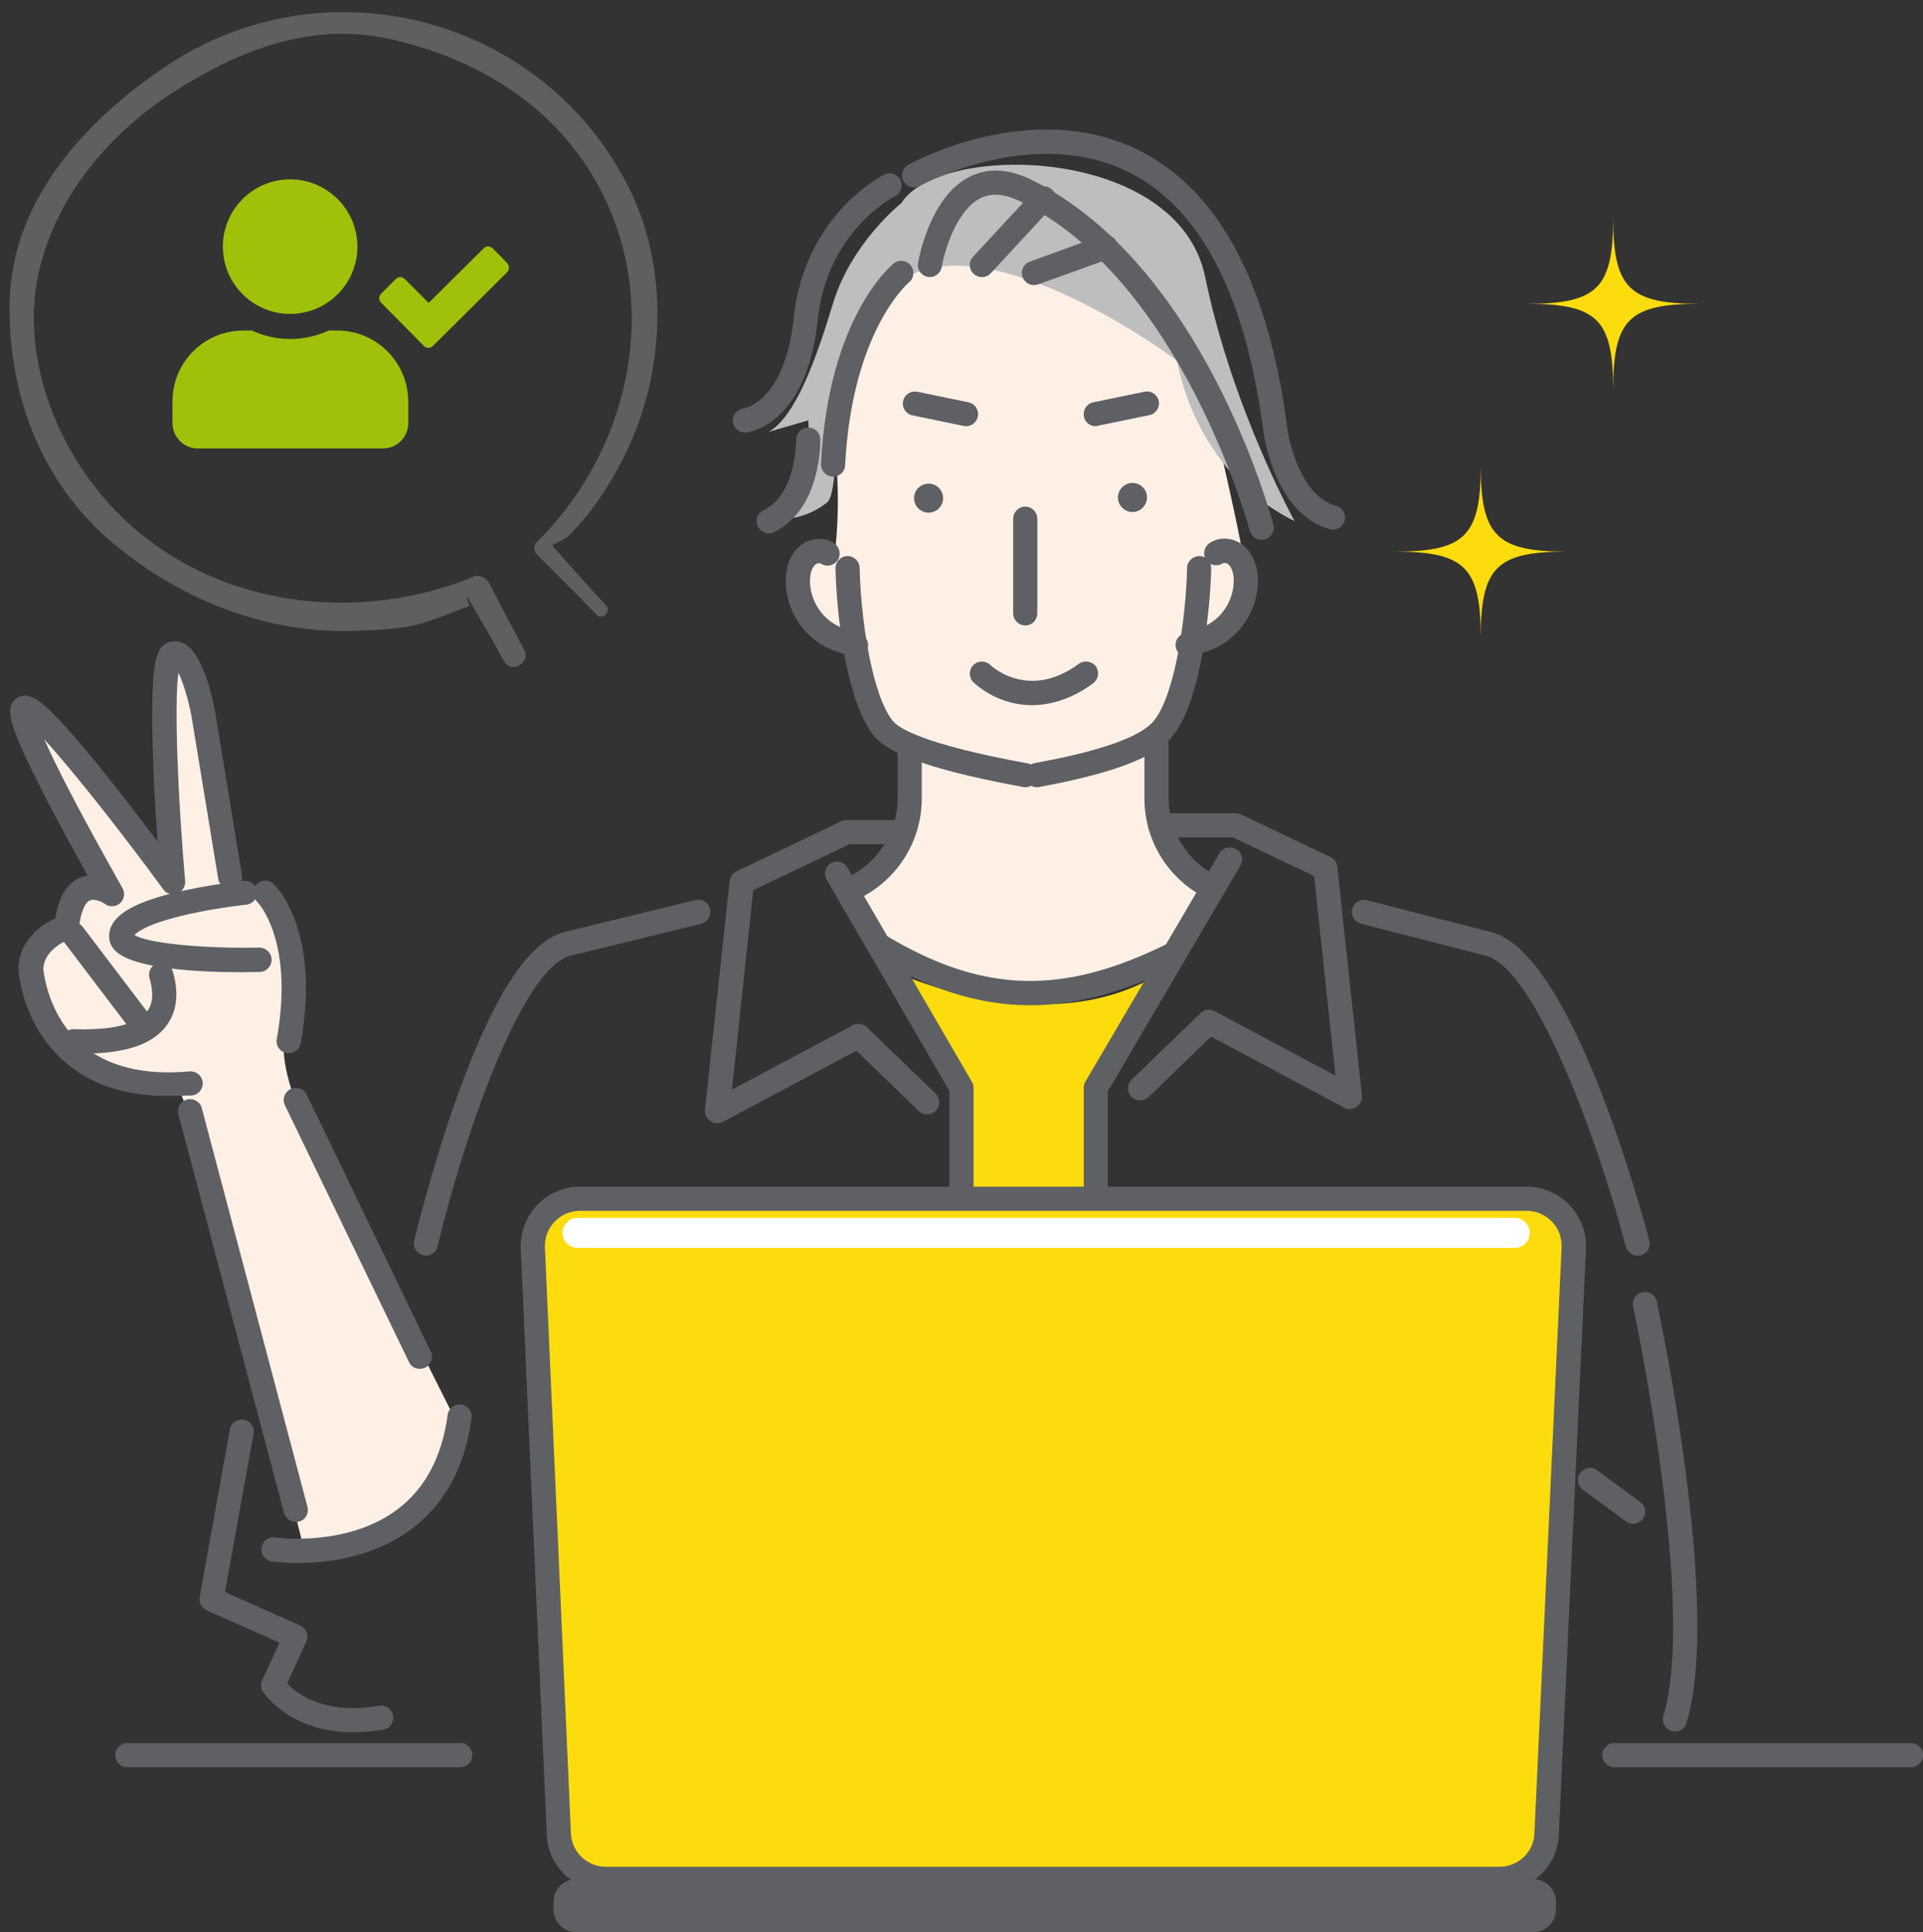 <?xml version="1.0" encoding="utf-8"?>
<!-- Generator: Adobe Illustrator 27.3.1, SVG Export Plug-In . SVG Version: 6.00 Build 0)  -->
<svg version="1.1" id="レイヤー_1" xmlns="http://www.w3.org/2000/svg" xmlns:xlink="http://www.w3.org/1999/xlink" x="0px"
	 y="0px" viewBox="0 0 820.5 824.2" style="enable-background:new 0 0 820.5 824.2;" xml:space="preserve">
<rect x="0" y="0" width="820.5" height="824.2" fill="#333333" stroke="none"/>
<style type="text/css">
	.st0{fill:#FFF0E6;}
	.st1{clip-path:url(#SVGID_00000150093908779513317560000005989387176465805482_);}
	.st2{fill:#FDDC0E;}
	.st3{fill:#5E6063;}
	.st4{fill:#BEBEBE;}
	.st5{fill:#FFFFFF;}
	.st6{fill:#5D5F60;}
	.st7{fill:none;}
	.st8{fill:#A0C10A;}
</style>
<g id="_レイヤー_2">
	<path class="st0" d="M130.2,662.8c0,0,55.7,0,65.7-54l-69.6-138.6c0,0-7.8-18.9-4.4-29.5c3.3-10.6,2.8-57.9-7.8-59.6
		c-10.6-1.7-16.7-3.3-17.8-10c-1.1-6.7-12.2-91.3-21.2-89.6c-9,1.7-3.3,88.5-3.3,88.5s-55.7-67.4-58.5-64
		c-2.8,3.3,33.4,66.2,30.1,69c-3.3,2.8-13.7,9.4-14.5,14.5c-0.8,5-15.3,13.4-15.7,18.9s7.9,35.4,16,40.5S69.7,461,75.7,464
		C81.6,467.1,130.2,662.8,130.2,662.8L130.2,662.8z"/>
	<path class="st0" d="M375.7,404.9c0,0,42.1,22,62.7,20.6s62.2-15.8,62.2-15.8l17.2-29.2c0,0-21.1-16.3-23-27.7
		c-1.9-11.5-1.4-39.7-1.4-39.7s6.6-0.4,11-16.7s5.7-24.9,5.7-24.9s22.3-6.4,22-22s-25.4-115.8-25.4-115.8S412.5,88.1,390,102.5
		c-22.5,14.4-35.9,69.9-33.5,91.9c2.4,22-0.3,41.6-0.3,41.6s-14.6-5.7-14.6,1.9s3.1,35,17.8,37.1c14.7,2.1,0,0,0,0s9,5.4,9.4,11.7
		c0.5,6.2,3.4,28.2,16.3,30.1c12.9,1.9,0,0,0,0s5.7,30.1-1.4,40.2c-7.2,10-21.5,23-21.5,23L375.7,404.9L375.7,404.9z"/>
</g>
<g id="_レイヤー_1">
	<g id="_グループ_282">
		<g id="_グループ_204">
			<g>
				<defs>
					<rect id="SVGID_1_" x="4.3" y="20.6" width="816.2" height="803.6"/>
				</defs>
				<clipPath id="SVGID_00000096042486486995148750000007708084019975871874_">
					<use xlink:href="#SVGID_1_"  style="overflow:visible;"/>
				</clipPath>
				<g style="clip-path:url(#SVGID_00000096042486486995148750000007708084019975871874_);">
					<g id="_グループ_204-2">
						<path id="_パス_1003" class="st2" d="M631.8,198.6c0,30-6.7,36.7-36.7,36.7c30,0,36.7,6.7,36.7,36.7
							c0-30,6.7-36.7,36.7-36.7C638.6,235.3,631.8,228.5,631.8,198.6"/>
						<path id="_パス_1004" class="st2" d="M688.3,92.9c0,30-6.7,36.7-36.7,36.7c30,0,36.7,6.7,36.7,36.7c0-30,6.7-36.7,36.7-36.7
							C695.1,129.6,688.3,122.8,688.3,92.9"/>
						<path id="_パス_1005" class="st2" d="M379.7,413.6c0,0,66.3,32.7,116.5,0.9L467.5,464v66.4h-57.2v-70.8L379.7,413.6
							L379.7,413.6z"/>
						<path id="_パス_1006" class="st3" d="M181.8,535.6c-2.8,0-5.2-2.3-5.2-5.2c0-0.4,0.1-0.8,0.1-1.2
							c0.1-0.3,7.3-30.5,18.3-61.3c15.5-43.3,30.5-66.3,45.7-70.3l56.1-13.7c2.8-0.6,5.5,1.1,6.2,3.9c0.6,2.7-1,5.5-3.7,6.2
							l-56,13.7c-21.1,5.5-45.9,79-56.6,124C186.3,533.9,184.2,535.6,181.8,535.6"/>
						<path id="_パス_1007" class="st3" d="M698.7,535.6c-2.3,0-4.4-1.6-5-3.8c-11.8-45-38.5-118.6-59.7-124.1l-53.3-13.7
							c-2.8-0.7-4.4-3.5-3.7-6.3c0.7-2.8,3.5-4.4,6.3-3.7l53.3,13.7c34,8.9,63.8,118.9,67.1,131.5c0.7,2.8-0.9,5.6-3.7,6.3
							C699.6,535.5,699.1,535.6,698.7,535.6"/>
						<path id="_パス_1008" class="st3" d="M437.5,266.8c-2.8,0-5.2-2.3-5.2-5.2v-40.3c0-2.8,2.3-5.2,5.1-5.2
							c2.9,0,5.2,2.3,5.2,5.1l0,0v40.3C442.6,264.5,440.3,266.8,437.5,266.8"/>
						<path id="_パス_1009" class="st3" d="M363.9,384c-2.8,0-5.2-2.3-5.2-5.2c0-2,1.2-3.8,3-4.7c13-6.1,21.3-19.2,21.3-33.5
							v-21.1c0-2.8,2.3-5.2,5.2-5.1c2.8,0,5.1,2.3,5.1,5.1v21.1c0,18.3-10.6,35-27.2,42.9C365.4,383.8,364.7,384,363.9,384"/>
						<path id="_パス_1010" class="st3" d="M517.7,384c-0.8,0-1.5-0.2-2.2-0.5c-16.6-7.8-27.2-24.5-27.2-42.9v-26.4
							c0-2.8,2.3-5.2,5.1-5.2c2.8,0,5.2,2.3,5.2,5.1l0,0v26.4c0,14.3,8.3,27.4,21.3,33.5c2.6,1.2,3.7,4.3,2.5,6.9
							C521.5,382.8,519.7,384,517.7,384"/>
						<path id="_パス_1011" class="st3" d="M440.5,300.8c-9.3,0-18.3-3.5-25.2-9.8c-2-2-2-5.3,0-7.3c2-2,5.2-2,7.2-0.1
							c0.7,0.7,16.5,15.3,37.9-0.5c2.3-1.6,5.5-1.1,7.2,1.2c1.6,2.3,1.1,5.4-1.1,7.1C457.2,298.3,448.3,300.7,440.5,300.8"/>
						<path id="_パス_1012" class="st3" d="M439.5,428.8c-22.1,0-43.6-7-67-21c-2.4-1.5-3.2-4.7-1.7-7.1c1.5-2.4,4.6-3.2,7-1.8
							c41.7,25,75.7,25.9,121,3.3c2.5-1.3,5.6-0.2,6.9,2.3c1.3,2.5,0.2,5.6-2.3,6.9C480.4,423,459.7,428.8,439.5,428.8"/>
						<path id="_パス_1013" class="st4" d="M384.6,86.6c0,0-21.3,16.9-29.1,42.6c-7.8,25.7-16.3,48.5-27.5,55l16.9-4.9
							c0,0,2,36.2-8.4,41.9c6-0.7,11.7-3.1,16.4-6.9c7.8-6.3-2.6-81.7,37.7-97.9s111.7,37.5,111.7,37.5s6.5,46.9,50.1,68.4
							c0,0-26.6-47.9-38.2-104.2C502.6,61.9,400.8,60.6,384.6,86.6"/>
						<path id="_パス_1014" class="st3" d="M365.3,280.3c-0.7,0-1.4-0.1-2-0.4c-1.2-0.5-2.5-0.9-3.8-1.2c-1.1-0.3-2.3-0.7-3.5-1.1
							c-13-4.8-21.3-17.5-20.7-31.3c0.3-5.2,2-9.5,5-12.5c4.3-4.4,11.1-5.2,15.7-2c2.3,1.6,3,4.8,1.4,7.2c-1.6,2.3-4.8,3-7.2,1.4
							c0,0-0.1,0-0.1-0.1c-0.9-0.2-1.9,0.1-2.5,0.8c-1.1,1.1-1.8,3.2-2,5.8c-0.3,9.2,5.3,17.7,13.9,21c0.9,0.3,1.9,0.6,2.9,0.9
							c1.7,0.5,3.3,1,4.9,1.7c2.6,1.1,3.8,4.1,2.7,6.8C369.2,279.1,367.4,280.3,365.3,280.3"/>
						<path id="_パス_1015" class="st3" d="M506.8,280.3c-2.8,0-5.2-2.3-5.2-5.2c0-2.1,1.2-3.9,3.1-4.7c1.6-0.6,3.3-1.2,4.9-1.7
							c1-0.3,2-0.6,2.9-0.9c8.6-3.3,14.2-11.7,13.9-21c-0.2-2.6-0.9-4.7-2-5.8c-0.6-0.7-1.6-1-2.5-0.8c-2.3,1.6-5.5,1.1-7.2-1.2
							c-1.6-2.3-1.1-5.5,1.2-7.2c0,0,0.1,0,0.1-0.1c4.6-3.2,11.4-2.4,15.7,2c2.9,3,4.7,7.3,5,12.5c0.6,13.8-7.8,26.5-20.7,31.3
							c-1.2,0.4-2.4,0.8-3.5,1.1c-1.3,0.3-2.5,0.8-3.8,1.2C508.2,280.2,507.5,280.3,506.8,280.3"/>
						<path id="_パス_1016" class="st3" d="M437.5,335.8c-0.3,0-0.6,0-0.9-0.1c-48.3-8.8-59.4-16.6-63.6-21.7
							c-12.8-15.6-16.3-56.9-16.5-71.5c-0.1-2.8,2.1-5.2,5-5.3c2.8-0.1,5.2,2.1,5.3,5c0,0.1,0,0.1,0,0.2c0.4,20.3,5,53.9,14.2,65.2
							c2.2,2.7,12.2,9.8,57.4,18c2.8,0.5,4.7,3.2,4.1,6C442.1,334,439.9,335.8,437.5,335.8"/>
						<path id="_パス_1017" class="st3" d="M442.4,335.8c-2.8,0-5.1-2.3-5.1-5.2c0-2.5,1.8-4.6,4.2-5.1
							c28.1-5.1,45.2-11.2,50.8-18c9.2-11.2,13.8-44.9,14.2-65.2c0-2.8,2.4-5.1,5.2-5.1c2.9,0,5.1,2.4,5.1,5.2c0,0,0,0.1,0,0.1
							c-0.3,14.6-3.8,55.9-16.5,71.5c-7.4,9.1-25.5,15.9-56.9,21.7C443.1,335.8,442.8,335.8,442.4,335.8"/>
						<path id="_パス_1018" class="st3" d="M396.2,206.3c-3.4,0-6.2,2.8-6.2,6.2s2.8,6.2,6.2,6.2c3.4,0,6.2-2.8,6.2-6.2
							S399.6,206.3,396.2,206.3L396.2,206.3"/>
						<path id="_パス_1019" class="st3" d="M483.2,206c-3.4,0-6.2,2.8-6.2,6.2s2.8,6.2,6.2,6.2c3.4,0,6.2-2.8,6.2-6.2l0,0
							C489.4,208.7,486.6,206,483.2,206"/>
						<path id="_パス_1020" class="st3" d="M568.8,225.9c-0.5,0-0.9-0.1-1.4-0.2c-23.2-6.3-28-39.4-28.2-40.8
							c-7.5-58.4-26.7-95.9-57.3-111.3c-40.8-20.7-88.9,5.4-89.4,5.7c-2.5,1.4-5.6,0.4-7-2.1c-1.3-2.5-0.5-5.5,2-6.9
							c2.1-1.2,53.3-29,99-5.9c33.8,17.1,55,57.2,62.9,119.2c0,0.2,4.1,27.6,20.7,32.2c2.7,0.7,4.4,3.6,3.6,6.3
							C573.2,224.3,571.1,225.9,568.8,225.9"/>
						<path id="_パス_1021" class="st3" d="M538.3,230.3c-2.3,0-4.4-1.6-5-3.8c-0.3-1.1-29-106.9-98.2-140.7
							c-6.6-3.2-12.2-3.6-16.9-1.2c-10.3,5.3-15.3,22.9-16.4,29.3c-0.5,2.8-3.1,4.7-5.9,4.2c-2.8-0.5-4.7-3.1-4.2-5.9l0,0
							c0.2-1.1,4.8-28,21.8-36.7c7.8-4,16.6-3.6,26.2,1c73.4,35.9,102.4,142.8,103.6,147.3c0.7,2.8-0.9,5.6-3.7,6.3
							C539.2,230.3,538.8,230.3,538.3,230.3"/>
						<path id="_パス_1022" class="st3" d="M419,118.2c-2.9,0-5.2-2.3-5.2-5.2c0-1.3,0.5-2.5,1.4-3.5l26.3-28.4
							c1.9-2.1,5.2-2.2,7.3-0.3c2.1,1.9,2.2,5.2,0.3,7.3l0,0l-26.3,28.4C421.8,117.6,420.4,118.2,419,118.2"/>
						<path id="_パス_1023" class="st3" d="M441.2,121.6c-2.9,0-5.2-2.3-5.2-5.2c0-2.2,1.4-4.1,3.4-4.8l30.5-11.1
							c2.7-1,5.6,0.3,6.7,3s-0.3,5.6-3,6.7c0,0-0.1,0-0.1,0.1L443,121.3C442.4,121.5,441.8,121.6,441.2,121.6"/>
						<path id="_パス_1024" class="st3" d="M355.5,203.3c-0.1,0-0.2,0-0.3,0c-2.8-0.1-5-2.6-4.9-5.4l0,0
							c3.1-62.4,29.9-84.6,31-85.5c2.2-1.8,5.5-1.4,7.3,0.8c1.8,2.2,1.4,5.5-0.8,7.3c-0.4,0.3-24.3,20.8-27.2,78
							C360.5,201.2,358.2,203.3,355.5,203.3"/>
						<path id="_パス_1025" class="st3" d="M328,227.5c-2.8,0-5.2-2.3-5.2-5.2c0-2,1.1-3.8,2.9-4.6c14.2-6.8,14-29.9,14-30.1
							c0-2.8,2.2-5.2,5.1-5.2h0.1c2.8,0,5.1,2.2,5.1,5c0,1.2,0.4,29.9-19.8,39.6C329.5,227.4,328.8,227.5,328,227.5"/>
						<path id="_パス_1026" class="st3" d="M317.8,184.5c-2.8,0-5.2-2.3-5.1-5.2c0-2.6,2-4.9,4.6-5.1c0.6-0.1,17.6-2.9,21.4-38.8
							c4.6-43.5,37.2-60.2,38.6-60.9c2.6-1.3,5.6-0.2,6.9,2.3c1.2,2.5,0.2,5.6-2.3,6.9c-1.2,0.6-29,15.1-33,52.8
							c-4.7,44.9-29.6,47.9-30.6,48C318.2,184.5,318,184.5,317.8,184.5"/>
						<path id="_パス_1027" class="st3" d="M306,479.1c-2.8,0-5.2-2.3-5.2-5.2c0-0.2,0-0.4,0-0.5l10.5-97.6
							c0.2-1.8,1.3-3.3,2.9-4.1l44.8-21.4c0.7-0.3,1.5-0.5,2.2-0.5h22.5c2.8,0,5.2,2.3,5.2,5.1c0,2.8-2.3,5.2-5.1,5.2h-21.3
							l-41.1,19.6l-9.1,85.1l51.6-27.5c2-1,4.4-0.7,6,0.9l29.3,28.3c2,2,2.1,5.2,0.1,7.3c-2,2-5.2,2.1-7.3,0.1l-26.6-25.7
							l-56.9,30.3C307.7,478.9,306.9,479.1,306,479.1"/>
						<path id="_パス_1028" class="st3" d="M410.3,537.7c-2.9,0-5.2-2.3-5.2-5.2v-67.1l-52.4-90.2c-1.4-2.5-0.6-5.6,1.9-7
							c2.5-1.4,5.6-0.6,7,1.9l53.1,91.4c0.5,0.8,0.7,1.7,0.7,2.6v68.5C415.5,535.4,413.2,537.7,410.3,537.7"/>
						<path id="_パス_1029" class="st3" d="M576,473.1c-0.8,0-1.7-0.2-2.4-0.6l-56.9-30.3l-26.6,25.7c-2,2-5.3,2-7.3,0
							c-2-2-2-5.3,0-7.3c0,0,0,0,0.1-0.1l29.3-28.3c1.6-1.6,4-1.9,6-0.9l51.6,27.5l-9.1-85.1l-34.6-16.5H495c-2.9,0-5.2-2.3-5.1-5.2
							c0-2.8,2.3-5.1,5.1-5.1h32.3c0.8,0,1.5,0.2,2.2,0.5l38.2,18.2c1.6,0.8,2.7,2.3,2.9,4.1l10.5,97.6c0.3,2.8-1.8,5.4-4.6,5.7
							C576.3,473.1,576.1,473.1,576,473.1"/>
						<path id="_パス_1030" class="st3" d="M467.6,535.6c-2.9,0-5.2-2.3-5.2-5.2V464c0-0.9,0.2-1.8,0.7-2.6l57.2-97.4
							c1.4-2.5,4.6-3.3,7.1-1.8c2.5,1.4,3.3,4.6,1.8,7.1l-56.5,96.2v65C472.7,533.2,470.4,535.6,467.6,535.6"/>
						<path id="_パス_1031" class="st3" d="M467.5,181.8c-2.9,0-5.2-2.3-5.1-5.2c0-2.4,1.7-4.5,4.1-5l21.8-4.5
							c2.8-0.6,5.5,1.2,6.1,3.9s-1.2,5.5-4,6.1c0,0-0.1,0-0.1,0l-21.8,4.5C468.2,181.7,467.9,181.8,467.5,181.8"/>
						<path id="_パス_1032" class="st3" d="M412.2,181.8c-0.4,0-0.7,0-1-0.1l-21.8-4.5c-2.8-0.5-4.6-3.2-4.1-6s3.2-4.6,6-4.1
							c0,0,0.1,0,0.1,0l21.8,4.5c2.8,0.6,4.6,3.3,4,6.1C416.8,180,414.7,181.8,412.2,181.8"/>
						<path id="_パス_1033" class="st3" d="M714.7,738.6c-2.8,0-5.2-2.3-5.2-5.2c0-0.5,0.1-1,0.2-1.5
							c14.3-47-12.6-173.4-12.9-174.6c-0.6-2.8,1.2-5.5,4-6.1c2.8-0.6,5.5,1.2,6.1,3.9c1.1,5.3,27.8,130.3,12.7,179.8
							C719,737.1,717,738.6,714.7,738.6"/>
						<path id="_パス_1034" class="st3" d="M696.8,650c-1.1,0-2.2-0.3-3-1l-18.5-13.6c-2.3-1.7-2.7-5-1-7.2
							c1.7-2.2,4.8-2.7,7.1-1.1l18.5,13.6c2.3,1.7,2.8,4.9,1.1,7.2C700,649.2,698.4,650,696.8,650"/>
						<path id="_パス_1035" class="st2" d="M639.9,801.5H258.5c-10.7,0-19.6-8.5-20.1-19.2l-11.1-250c-0.5-11.1,8.1-20.5,19.2-21
							c0.3,0,0.6,0,0.9,0h404c11.1,0,20.1,9,20.1,20.1c0,0.3,0,0.6,0,0.9l-11.6,250C659.4,793.1,650.6,801.5,639.9,801.5"/>
						<path id="_パス_1036" class="st3" d="M639.9,806.7H258.5c-13.5,0-24.7-10.6-25.2-24.1l-11.1-250
							c-0.6-13.9,10.2-25.7,24.1-26.4c0.4,0,0.8,0,1.1,0h404c13.9,0,25.3,11.3,25.3,25.3c0,0.4,0,0.8,0,1.2l-11.6,250
							C664.5,796.1,653.4,806.7,639.9,806.7 M247.4,516.5c-8.2,0-14.9,6.7-14.9,14.9c0,0.2,0,0.4,0,0.6l11.1,250
							c0.3,8,6.9,14.3,14.9,14.3h381.3c8,0,14.6-6.3,14.9-14.2l11.6-250c0.4-8.2-6-15.2-14.2-15.6c-0.2,0-0.5,0-0.7,0L247.4,516.5
							L247.4,516.5z"/>
						<path id="_パス_1037" class="st3" d="M654.1,824.2H245.9c-5.4,0-9.7-4.3-9.7-9.7l0,0v-3.2c0-5.4,4.3-9.7,9.7-9.7h408.3
							c5.4,0,9.7,4.3,9.7,9.7l0,0v3.2C663.9,819.9,659.5,824.2,654.1,824.2L654.1,824.2"/>
						<path id="_パス_1038" class="st3" d="M815.4,753.8H688.8c-2.8,0-5.2-2.3-5.1-5.2c0-2.8,2.3-5.1,5.1-5.1h126.6
							c2.8,0,5.2,2.3,5.2,5.2C820.5,751.4,818.2,753.8,815.4,753.8"/>
						<path id="_パス_1039" class="st3" d="M196.4,753.8H54.3c-2.8,0-5.2-2.3-5.1-5.2c0-2.8,2.3-5.1,5.1-5.1h142.1
							c2.8,0,5.2,2.3,5.1,5.2C201.6,751.4,199.2,753.8,196.4,753.8"/>
						<path id="_パス_1040" class="st5" d="M646.3,532.3H246.4c-3.5,0-6.4-2.9-6.4-6.4c0-3.5,2.9-6.4,6.4-6.4h399.9
							c3.5,0,6.4,2.9,6.4,6.4C652.7,529.4,649.9,532.3,646.3,532.3L646.3,532.3"/>
						<path id="_パス_1041" class="st3" d="M126.2,649.2c-2.3,0-4.4-1.6-5-3.8L76.1,475.3c-0.7-2.8,0.9-5.6,3.7-6.3
							s5.6,0.9,6.3,3.7l0,0l45.1,170.1c0.7,2.8-0.9,5.6-3.7,6.3C127.1,649.1,126.6,649.2,126.2,649.2"/>
						<path id="_パス_1042" class="st3" d="M127.1,666.7c-3.8,0-7.5-0.2-11.3-0.7c-2.8-0.5-4.7-3.1-4.2-6c0.5-2.7,3-4.6,5.7-4.2
							c0.4,0.1,30.6,4.3,52.2-11.9c11.9-8.9,19.1-22.5,21.5-40.4c0.4-2.8,3-4.8,5.8-4.4s4.8,3,4.4,5.8
							c-2.8,20.8-11.4,36.7-25.6,47.3C159.3,664.5,139.3,666.7,127.1,666.7"/>
						<path id="_パス_1043" class="st3" d="M150.6,738.9c-26.9,0-37.9-16.5-38.4-17.3c-1-1.5-1.1-3.4-0.3-5l7.4-15.9l-31.1-13.8
							c-2.2-1-3.4-3.3-3-5.6l12.9-71.6c0.5-2.8,3.2-4.6,6-4.1c2.7,0.5,4.6,3.2,4.1,5.9l-12.2,67.6l32.1,14.3
							c2.6,1.2,3.8,4.2,2.6,6.8c0,0,0,0,0,0.1l-8.2,17.8c4.1,4.3,15.9,13.6,39.2,9.5c2.8-0.5,5.5,1.3,6,4.2s-1.3,5.5-4.1,6
							c0,0,0,0-0.1,0C159.3,738.5,155,738.9,150.6,738.9"/>
						<path id="_パス_1044" class="st3" d="M179.1,583.9c-2,0-3.8-1.1-4.6-2.9l-53-109.7c-1.2-2.6,0-5.6,2.6-6.8
							c2.5-1.1,5.5-0.1,6.7,2.3l53,109.7c1.2,2.6,0.2,5.6-2.4,6.9C180.7,583.7,179.9,583.9,179.1,583.9"/>
						<path id="_パス_1045" class="st3" d="M71.7,467.5c-18,0-32.8-4.8-43.9-14.4C9.5,437.3,7.9,414.7,7.9,413.7
							c0-0.1,0-0.2,0-0.3c0-12.6,10.3-19.2,15.7-21.7c1.4-9,4.9-14.8,10.3-17.2c1.1-0.5,2.3-0.8,3.5-1c-12.1-21.8-21-38.6-26.3-50.2
							c-6.9-14.9-9.1-22.2-3.8-25.6c4.9-3.1,10.3,1.1,19.2,10.7c5.6,6.1,13,14.8,21.8,26c6.9,8.7,13.6,17.5,18.9,24.5
							c-0.6-8.6-1.3-19.5-1.7-30.3c-0.6-14.1-0.7-25.5-0.4-33.8c0.6-14.3,2.4-19.6,7.1-20.9c2.4-0.7,5-0.3,7.1,1.1
							c7.6,4.8,11.5,23.1,12.5,28.7l11.4,69.4c0.5,2.8-1.4,5.5-4.2,5.9s-5.5-1.4-5.9-4.2l-11.4-69.3c-1.3-7.1-3.6-14.5-5.6-18.6
							c-1.8,13.7-0.2,53.3,2.9,89c0.2,2.8-1.9,5.3-4.7,5.6c-1.8,0.1-3.5-0.6-4.6-2.1c-18.1-24.7-38.8-50.9-50.8-64
							c4.5,10.2,13.9,29,33.4,63.5c1.4,2.5,0.5,5.6-2,7c-1.7,1-3.9,0.9-5.5-0.3c-1.2-0.9-4.5-2.4-6.5-1.5c-2.2,1-4,5.5-4.6,11.9
							c-0.2,2-1.6,3.7-3.5,4.4c-0.1,0-11.6,4-11.7,13.1c0.2,1.7,2.1,19.8,16.4,32.1c10.9,9.3,26.4,13.2,46,11.4
							c2.8-0.2,5.3,1.8,5.6,4.7c0.2,2.8-1.8,5.3-4.7,5.6l0,0C78.2,467.3,74.9,467.5,71.7,467.5"/>
						<path id="_パス_1046" class="st3" d="M58.8,439.9c-1.6,0-3.1-0.7-4.1-2l-27.5-36.2c-1.8-2.2-1.4-5.5,0.9-7.2
							c2.2-1.8,5.5-1.4,7.2,0.9c0,0,0.1,0.1,0.1,0.1l27.5,36.2c1.7,2.3,1.3,5.5-1,7.2C61,439.5,60,439.9,58.8,439.9"/>
						<path id="_パス_1047" class="st3" d="M35.8,449.4c-1.5,0-3,0-4.6-0.1c-2.8-0.1-5.1-2.5-5-5.3c0.1-2.8,2.4-5,5.1-5h0.2
							c20.4,0.7,28.3-3.7,31.2-7.5c2.6-3.3,2.9-8.1,1.1-14.3c-0.8-2.7,0.8-5.6,3.5-6.4s5.6,0.8,6.4,3.5c2.8,9.5,1.8,17.4-2.9,23.5
							C64.8,445.6,53.3,449.4,35.8,449.4"/>
						<path id="_パス_1048" class="st3" d="M102.9,414.7c-16.8,0-47-1.2-54.2-9.7c-1.8-2-2.5-4.7-2-7.4c1.4-7.6,11-13.1,31.2-17.6
							c8.6-1.9,17.3-3.3,26.1-4.3c2.8-0.3,5.4,1.8,5.6,4.6c0.3,2.8-1.7,5.3-4.5,5.6c-0.1,0-12.2,1.3-24.4,4
							c-17.1,3.8-22,7.5-23.3,8.9c5.1,3.5,29,5.9,53.2,5.4c2.8,0,5.2,2.2,5.3,5.1c0,2.8-2.2,5.2-5,5.3
							C108.7,414.6,106,414.7,102.9,414.7"/>
						<path id="_パス_1049" class="st3" d="M123.2,449.3c-2.9,0-5.2-2.3-5.2-5.2c0-0.3,0-0.6,0.1-0.9c7.6-42.5-8.3-58.5-8.5-58.7
							c-2-2-2.1-5.2-0.1-7.3c1.9-2,5.1-2.1,7.2-0.2c0.8,0.8,20.3,19.5,11.6,68C127.8,447.5,125.7,449.3,123.2,449.3"/>
					</g>
				</g>
			</g>
		</g>
	</g>
</g>
<g id="_グループ_148">
	<path id="_パス_13" class="st6" d="M254.5,262.2c-8.3-8.7-17-17.2-25.5-25.8c-1.4-1.4-1.4-3.7,0-5.1
		c46.5-46,56.2-121.2,12.3-172.3c-19.4-22.6-47.5-36.6-76.2-42.6c-32.3-6.8-62.1,4.7-89.1,21.6c-27.8,17.4-50.8,43.7-58.9,75.8
		c-8.4,33.3,3.9,69.6,24.7,95.5c38.5,48,105.9,59.1,160.5,36.6c2.1-0.9,5.1,0.6,6.2,2.5c5.1,9.6,10,19.3,15.1,28.7
		c3.1,5.6-5.5,10.6-8.5,5c-4.8-8.8-9.9-17.5-14.9-26.1c-1.4-2.8-1.4-2,0.1,2.4c-5.9,2.4-11.7,4.6-17.8,6.7c-9.7,3.3-20.9,3.6-31.1,4
		c-38.8,1.4-77-14.3-105.7-39.6c-29.5-26-42.9-64.2-41.5-102.8C6,84.2,37.3,50.7,70.6,28.4c68.3-46,162.6-21.4,198.7,53.7
		c15.8,32.9,14.3,75.4-0.9,108.2c-4.4,9.6-9.7,18.6-15.9,27c-2.8,3.7-5.8,7-9,10.4c-3.1,3.4-8.4,4.4-7.7,5.2
		c7.5,8.5,15,17,22.8,25.3C260.9,260.8,257,264.7,254.5,262.2"/>
	<rect id="_長方形_29" x="-1.7" y="5.2" class="st7" width="276.3" height="279.5"/>
</g>
<path id="Icon_awesome-user-check" class="st8" d="M123.8,133.9c15.9,0,28.7-12.9,28.7-28.7s-12.9-28.7-28.7-28.7
	c-15.9,0-28.7,12.9-28.7,28.7C95.1,121,107.9,133.9,123.8,133.9C123.8,133.9,123.8,133.9,123.8,133.9z M143.9,141h-3.7
	c-10.4,4.8-22.3,4.8-32.7,0h-3.7c-16.7,0-30.2,13.5-30.2,30.2v9.3c0,5.9,4.8,10.8,10.8,10.8h79c5.9,0,10.8-4.8,10.8-10.8v-9.3
	C174.1,154.5,160.6,141,143.9,141z M216.4,112.2l-6.2-6.3c-1-1-2.7-1.1-3.8,0l-23.5,23.3L172.7,119c-1-1-2.7-1.1-3.8,0l-6.3,6.3
	c-1,1-1.1,2.7,0,3.8l18.3,18.5c1,1,2.7,1.1,3.8,0l31.7-31.5C217.4,115,217.4,113.3,216.4,112.2L216.4,112.2z"/>
</svg>
